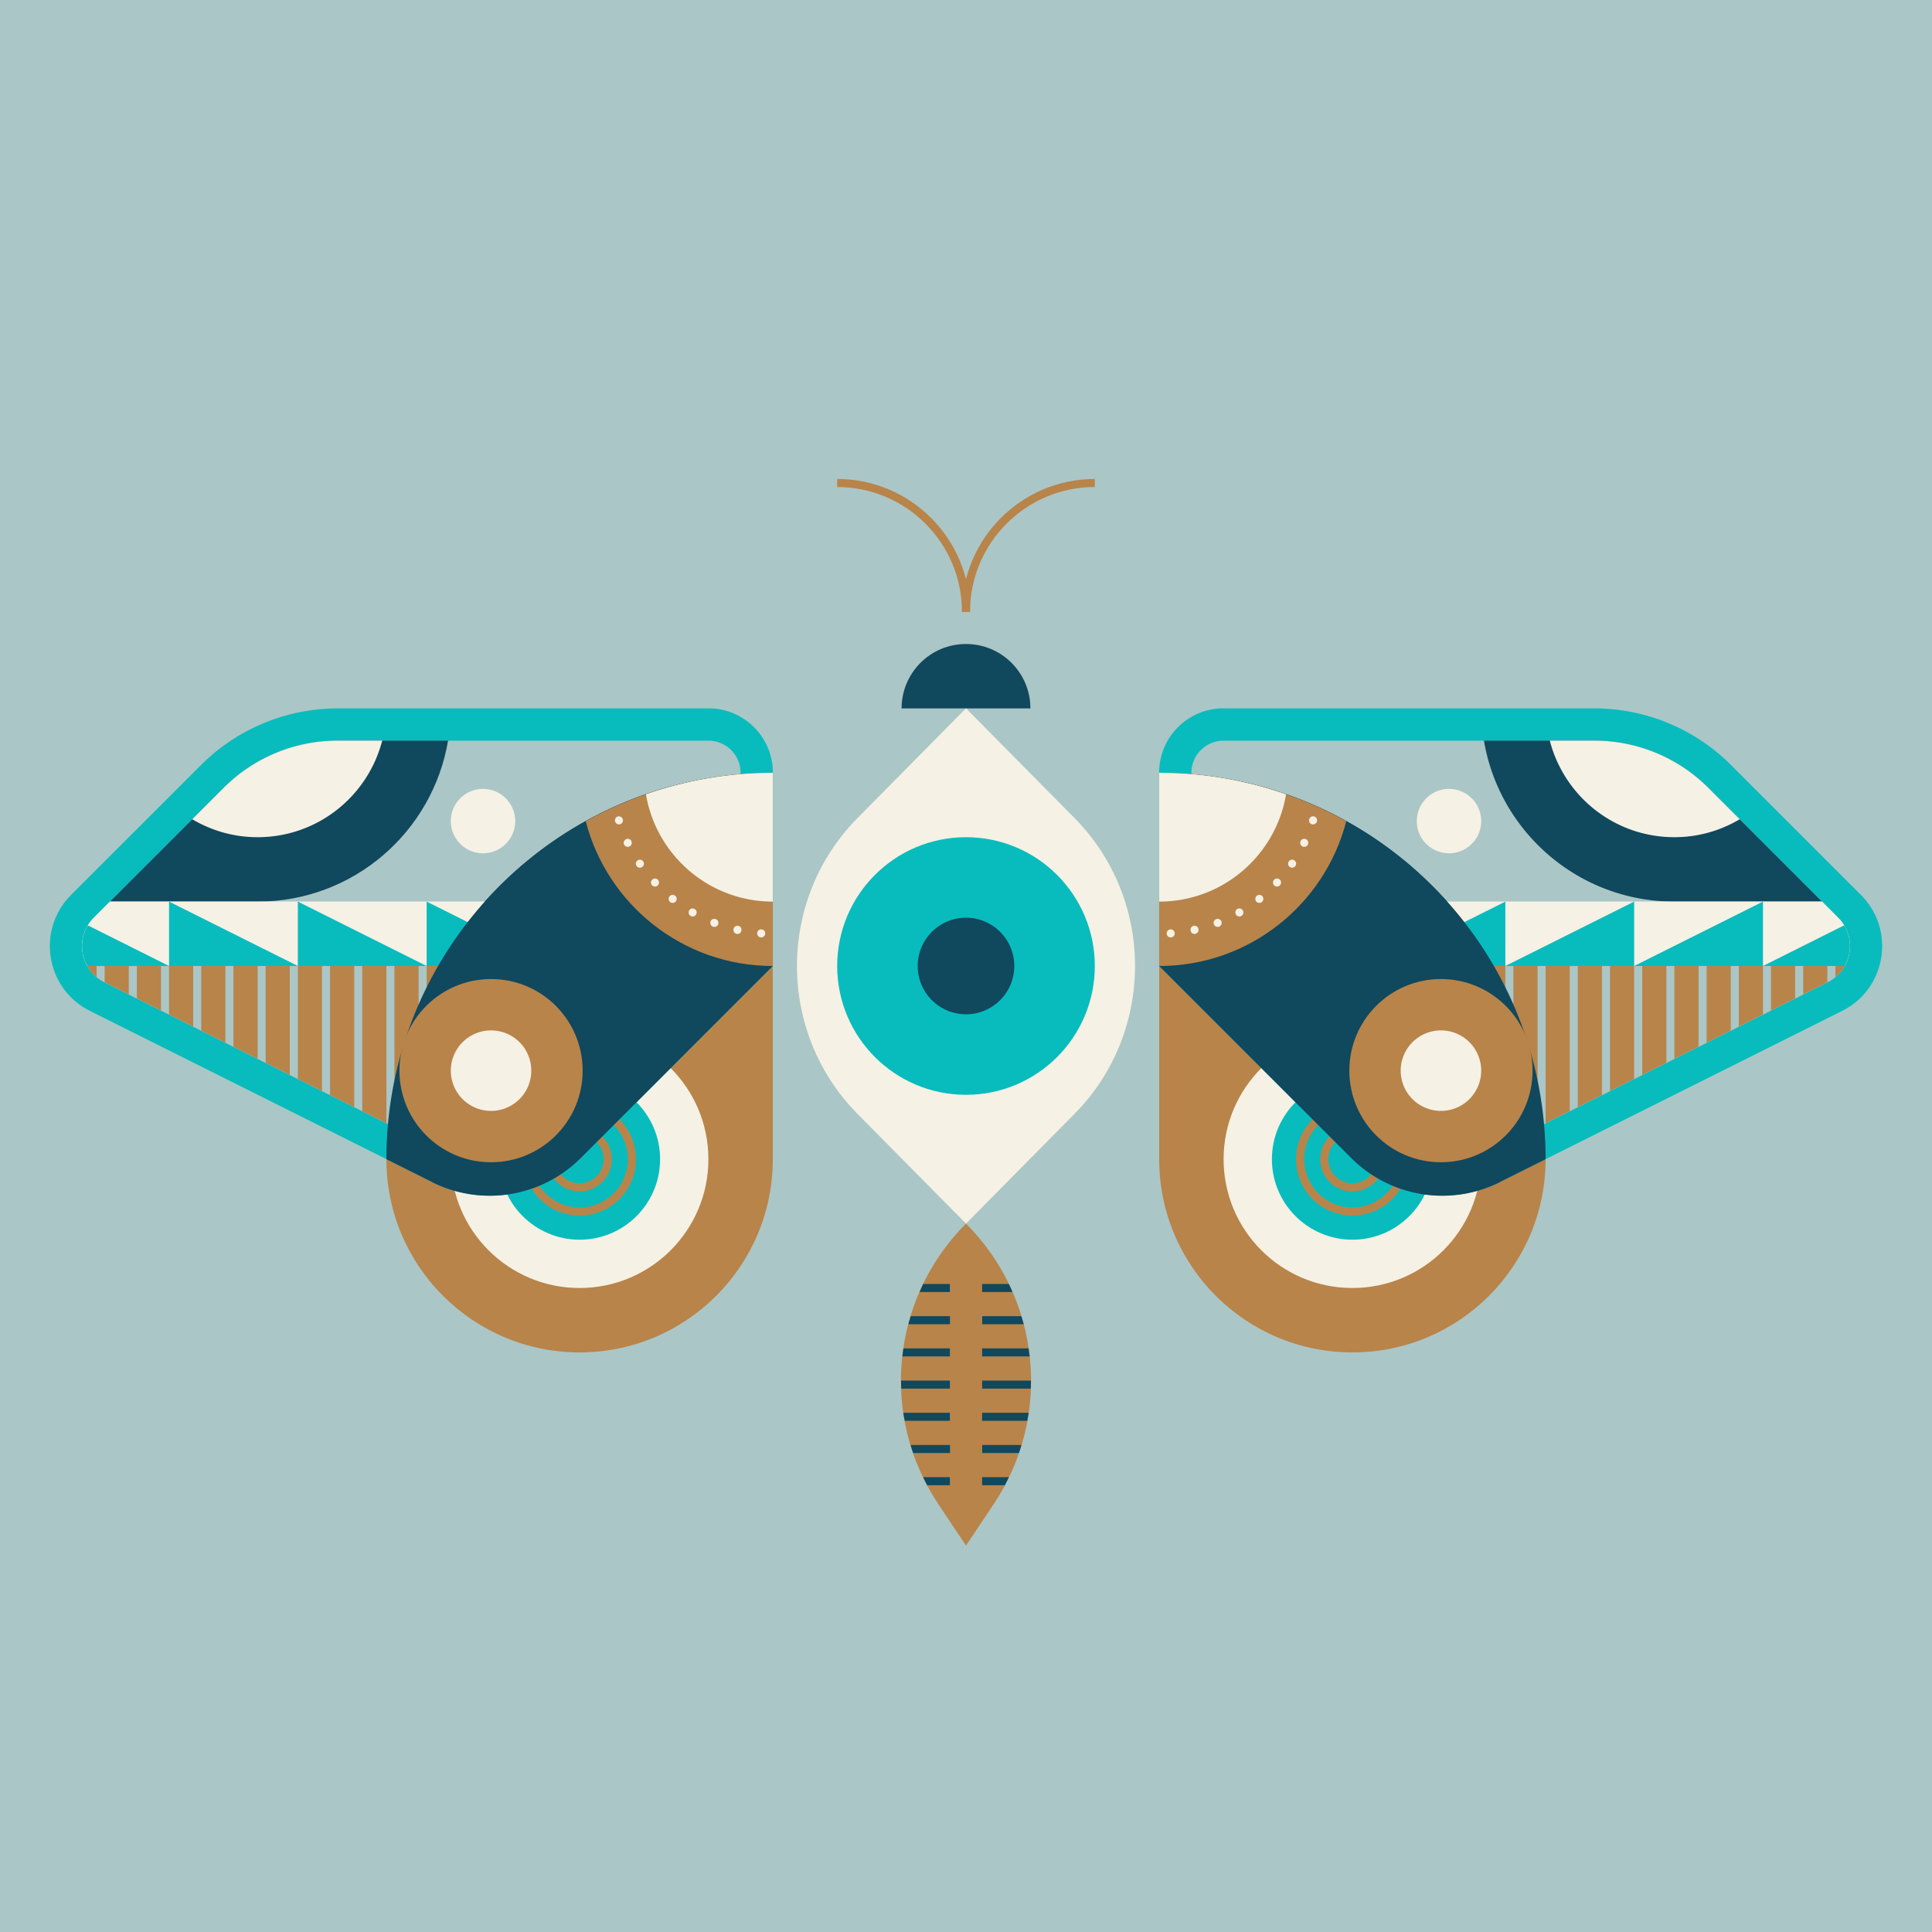 <svg xmlns="http://www.w3.org/2000/svg" width="240" height="240" fill="none"><rect width="100%" height="100%" fill="#333333" stroke="none"/><g clip-path="url(#a)"><g clip-path="url(#b)"><path fill="#ABC6C6" d="M0 0h240v240H0z"/><g clip-path="url(#c)"><path fill="#ABC6C6" d="M240 0H0v240h240V0Z"/><path fill="#B8844A" d="M168 168c13.255 0 24-10.745 24-24s-10.745-24-24-24-24 10.745-24 24 10.745 24 24 24Z"/><path fill="#B8844A" d="M144 96v48h48c0-26.51-21.49-48-48-48Z"/><path fill="#F5F1E4" d="M168 160c8.837 0 16-7.163 16-16s-7.163-16-16-16-16 7.163-16 16 7.163 16 16 16Z"/><path fill="#08BCBD" d="M168 154c5.523 0 10-4.477 10-10s-4.477-10-10-10-10 4.477-10 10 4.477 10 10 10Z"/><path fill="#B8844A" d="M168 138c3.31 0 6 2.69 6 6s-2.69 6-6 6-6-2.69-6-6 2.69-6 6-6Zm0-1c-3.87 0-7 3.13-7 7s3.13 7 7 7 7-3.13 7-7-3.13-7-7-7Z"/><path fill="#B8844A" d="M168 141c1.65 0 3 1.35 3 3s-1.35 3-3 3-3-1.35-3-3 1.35-3 3-3Zm0-1c-2.21 0-4 1.79-4 4s1.79 4 4 4 4-1.79 4-4-1.79-4-4-4Z"/><path fill="#08BCBD" d="M152 88h46.06c6.37 0 12.47 2.53 16.97 7.03l16.14 16.14c4.34 4.34 3.16 11.67-2.34 14.41l-42.52 21.26a16.002 16.002 0 0 1-18.47-3l-23.85-23.85v-24c0-4.42 3.58-8 8-8l.01.01Z"/><path fill="#ABC6C6" d="M179.16 144.53c-3.21 0-6.22-1.25-8.49-3.51L148 118.35V96.01c0-2.21 1.79-4 4-4h46.06c5.3 0 10.39 2.11 14.14 5.86l16.14 16.14a4.952 4.952 0 0 1 1.4 4.34 4.929 4.929 0 0 1-2.7 3.67l-42.52 21.26c-1.66.83-3.51 1.27-5.36 1.27v-.02Z"/><path fill="#10485E" d="m221.9 107.56-9.7-9.7A20.006 20.006 0 0 0 198.06 92h-13.72c1.91 11.35 11.77 20 23.66 20h18.34l-4.44-4.44ZM148 96.18v22.16l22.67 22.67c1.4 1.4 3.1 2.41 4.94 2.98h7c.65-.2 1.3-.43 1.91-.74l7.27-3.63c-2.09-23.14-20.6-41.54-43.79-43.45v.01Z"/><path fill="#F5F1E4" d="M168 120h61.16c.28-.51.48-1.07.58-1.67.26-1.61-.25-3.19-1.4-4.34l-2-2H168V120Z"/><path fill="#08BCBD" d="m187 120 16-8v8h-16Zm-16 0 16-8v8h-16Zm32 0 16-8v8h-16Zm26.16 0c.28-.51.48-1.07.58-1.67a4.95 4.95 0 0 0-.65-3.38L219 120h10.16Z"/><path fill="#B8844A" d="m149.66 120 21.02 21.02c2.27 2.27 5.28 3.51 8.49 3.51 1.85 0 3.7-.44 5.36-1.27L227.05 122c.91-.46 1.64-1.15 2.12-2.01h-79.5l-.01.01Z"/><path fill="#ABC6C6" d="M216 127.53V120h-1v8.03l1-.5Zm-4 2V120h-1v10.03l1-.5Zm8-4V120h-1v6.03l1-.5Zm-12 6V120h-1v12.03l1-.5Zm16-8V120h-1v4.03l1-.5Zm3.04-1.52c.35-.18.67-.4.96-.64V120h-1v2.03l.04-.02ZM192 139.53V120h-1v20.03l1-.5Zm-4 0V120h-1v20.03l1-.5Zm-1.88 2.94h-.11v.05l.11-.05Zm13.88-6.94V120h-1v16.03l1-.5Zm4-2V120h-1v14.03l1-.5Zm-8 4V120h-1v18.03l1-.5Z"/><path fill="#10485E" d="M186.31 146.84 192 144c0-26.51-21.49-48-48-48v24l23.85 23.85a16.002 16.002 0 0 0 18.47 3l-.01-.01Z"/><path fill="#B8844A" d="M179 144.38c6.285 0 11.38-5.095 11.38-11.38 0-6.285-5.095-11.38-11.38-11.38-6.285 0-11.38 5.095-11.38 11.38 0 6.285 5.095 11.38 11.38 11.38Z"/><path fill="#F5F1E4" d="M179 138a5 5 0 1 0-.001-10.001A5 5 0 0 0 179 138Zm13.52-46c1.78 6.9 8.02 12 15.48 12 2.97 0 5.73-.82 8.12-2.23l-3.91-3.91A20.006 20.006 0 0 0 198.07 92h-5.55ZM180 106a4 4 0 1 0 0-8 4 4 0 0 0 0 8Z"/><path fill="#B8844A" d="M167.24 102c-6.89-3.82-14.81-6-23.24-6v24c11.18 0 20.58-7.65 23.24-18Z"/><path fill="#F5F1E4" d="M144 96v16c7.92 0 14.49-5.77 15.76-13.33A47.792 47.792 0 0 0 144 96Zm.93 19.98a.5.5 0 1 1 .53.47h-.04c-.26 0-.47-.2-.49-.47Zm2.98-.35a.498.498 0 1 1 .97-.22c.06.27-.11.53-.38.59 0 0-.07.02-.11.02-.23 0-.43-.16-.48-.39Zm2.88-.81c-.1-.25.03-.54.29-.64.26-.1.54.02.65.28.1.26-.03.55-.29.65-.06.02-.12.03-.18.03-.2 0-.39-.12-.47-.32Zm2.74-1.22a.505.505 0 0 1 .18-.69c.24-.13.54-.05.68.19s.06.55-.18.68a.495.495 0 0 1-.68-.18Zm2.52-1.62a.507.507 0 0 1 .08-.71c.21-.17.53-.13.7.08.17.22.13.53-.08.71a.5.5 0 0 1-.31.1c-.15 0-.29-.06-.39-.18Zm2.25-1.98a.505.505 0 0 1-.03-.71c.19-.2.51-.21.71-.02.2.18.21.5.02.7a.48.48 0 0 1-.36.16c-.12 0-.25-.04-.34-.13Zm1.93-2.3a.487.487 0 0 1-.13-.69c.15-.23.46-.29.69-.13.23.16.29.47.13.69a.49.49 0 0 1-.69.13Zm1.57-2.55a.5.5 0 0 1-.23-.67c.12-.25.41-.35.66-.23.25.12.36.42.24.67a.508.508 0 0 1-.67.23Zm1.16-2.76a.493.493 0 0 1-.32-.63.5.5 0 0 1 .62-.33c.26.08.41.36.33.63-.07.21-.27.35-.48.35 0 0-.1-.01-.15-.02Z"/><path fill="#B8844A" d="M72 168c13.255 0 24-10.745 24-24s-10.745-24-24-24-24 10.745-24 24 10.745 24 24 24Z"/><path fill="#B8844A" d="M96 96v48H48c0-26.51 21.49-48 48-48Z"/><path fill="#F5F1E4" d="M72 160c8.837 0 16-7.163 16-16s-7.163-16-16-16-16 7.163-16 16 7.163 16 16 16Z"/><path fill="#08BCBD" d="M72 154c5.523 0 10-4.477 10-10s-4.477-10-10-10-10 4.477-10 10 4.477 10 10 10Z"/><path fill="#B8844A" d="M72 138c3.31 0 6 2.69 6 6s-2.69 6-6 6-6-2.69-6-6 2.69-6 6-6Zm0-1c-3.87 0-7 3.13-7 7s3.13 7 7 7 7-3.13 7-7-3.13-7-7-7Z"/><path fill="#B8844A" d="M72 141c1.65 0 3 1.35 3 3s-1.35 3-3 3-3-1.35-3-3 1.35-3 3-3Zm0-1c-2.21 0-4 1.79-4 4s1.79 4 4 4 4-1.79 4-4-1.79-4-4-4Z"/><path fill="#08BCBD" d="M88 88H41.94c-6.37 0-12.47 2.53-16.97 7.03L8.83 111.17c-4.34 4.34-3.16 11.67 2.34 14.41l42.52 21.26c6.16 3.08 13.6 1.87 18.47-3l23.85-23.85v-24c0-4.42-3.58-8-8-8L88 88Z"/><path fill="#ABC6C6" d="M60.84 144.53c3.21 0 6.22-1.25 8.49-3.51L92 118.35V96.01c0-2.21-1.79-4-4-4H41.94c-5.3 0-10.39 2.11-14.14 5.86l-16.14 16.14a4.952 4.952 0 0 0-1.4 4.34 4.929 4.929 0 0 0 2.7 3.67l42.52 21.26c1.66.83 3.51 1.27 5.36 1.27v-.02Z"/><path fill="#10485E" d="m18.1 107.56 9.7-9.7C31.55 94.11 36.64 92 41.94 92h13.72c-1.91 11.35-11.77 20-23.66 20H13.66l4.44-4.44ZM92 96.18v22.16l-22.67 22.67c-1.4 1.4-3.1 2.41-4.94 2.98h-7c-.65-.2-1.3-.43-1.91-.74l-7.27-3.63C50.3 116.48 68.81 98.08 92 96.17v.01Z"/><path fill="#F5F1E4" d="M72 120H10.84c-.28-.51-.48-1.07-.58-1.67-.26-1.61.25-3.19 1.4-4.34l2-2H72V120Z"/><path fill="#08BCBD" d="m53 120-16-8v8h16Zm16 0-16-8v8h16Zm-32 0-16-8v8h16Zm-26.16 0c-.28-.51-.48-1.07-.58-1.67-.19-1.2.04-2.38.65-3.38L21 120H10.84Z"/><path fill="#B8844A" d="m90.34 120-21.02 21.02a11.911 11.911 0 0 1-8.49 3.51c-1.85 0-3.7-.44-5.36-1.27L12.95 122a4.963 4.963 0 0 1-2.12-2.01h79.5l.01.01Z"/><path fill="#ABC6C6" d="M24 127.53V120h1v8.03l-1-.5Zm4 2V120h1v10.03l-1-.5Zm-8-4V120h1v6.03l-1-.5Zm12 6V120h1v12.03l-1-.5Zm-16-8V120h1v4.03l-1-.5Zm-3.04-1.52c-.35-.18-.67-.4-.96-.64V120h1v2.03l-.04-.02ZM48 139.53V120h1v20.03l-1-.5Zm4 0V120h1v20.03l-1-.5Zm1.88 2.94h.11v.05l-.11-.05ZM40 135.53V120h1v16.03l-1-.5Zm-4-2V120h1v14.03l-1-.5Zm8 4V120h1v18.03l-1-.5Z"/><path fill="#10485E" d="M53.69 146.84 48 144c0-26.51 21.49-48 48-48v24l-23.85 23.85a16.002 16.002 0 0 1-18.47 3l.01-.01Z"/><path fill="#B8844A" d="M61 144.38c6.285 0 11.38-5.095 11.38-11.38 0-6.285-5.095-11.38-11.38-11.38-6.285 0-11.38 5.095-11.38 11.38 0 6.285 5.095 11.38 11.38 11.38Z"/><path fill="#F5F1E4" d="M61 138a5 5 0 1 0 0-10 5 5 0 0 0 0 10ZM47.48 92c-1.78 6.9-8.02 12-15.48 12-2.97 0-5.73-.82-8.12-2.23l3.91-3.91C31.54 94.11 36.63 92 41.93 92h5.55ZM60 106a4 4 0 1 0 0-8 4 4 0 0 0 0 8Z"/><path fill="#B8844A" d="M72.76 102c6.89-3.82 14.81-6 23.24-6v24c-11.18 0-20.58-7.65-23.24-18Z"/><path fill="#F5F1E4" d="M96 96v16c-7.92 0-14.49-5.77-15.76-13.33A47.792 47.792 0 0 1 96 96Zm-1.42 20.45h-.04a.502.502 0 1 1 .04 0Zm-2.97-.43s-.07 0-.11-.02a.493.493 0 0 1-.38-.59.498.498 0 1 1 .97.22c-.05.23-.25.39-.48.39Zm-2.87-.88c-.06 0-.12 0-.18-.03a.503.503 0 0 1-.29-.65c.11-.26.39-.38.65-.28a.495.495 0 0 1-.18.96Zm-2.7-1.29c-.08 0-.17-.02-.25-.07a.491.491 0 0 1-.18-.68c.14-.24.44-.32.68-.18.24.13.32.44.18.68-.09.16-.26.25-.43.25Zm-2.48-1.69a.5.5 0 0 1-.31-.1.517.517 0 0 1-.08-.71c.17-.21.49-.25.7-.08.22.17.25.49.08.71-.1.12-.24.18-.39.18Zm-2.2-2.03a.48.48 0 0 1-.36-.16c-.19-.2-.18-.52.02-.7.2-.19.52-.18.71.02.19.2.17.52-.03.71-.09.09-.22.13-.34.13Zm-1.87-2.34a.49.49 0 0 1-.41-.22.49.49 0 0 1 .13-.69c.23-.16.54-.1.69.13.16.23.1.54-.13.69-.08.06-.18.09-.28.09Zm-1.5-2.59c-.19 0-.37-.1-.46-.28-.12-.25 0-.55.24-.67.25-.12.54-.02.66.23a.5.5 0 0 1-.44.72Zm-1.1-2.79c-.21 0-.41-.14-.48-.35-.08-.27.07-.55.33-.63a.5.5 0 0 1 .62.33c.09.27-.06.55-.32.63-.05 0-.1.02-.15.02Z"/></g></g><path fill="#10485E" d="M120 80c-4.42 0-8 3.58-8 8h16c0-4.42-3.58-8-8-8Z"/><path fill="#F5F1E4" d="m120 152 13.47-13.62c10.04-10.15 10.04-26.62 0-36.77L120 87.99l-13.47 13.62c-10.04 10.15-10.04 26.62 0 36.77L120 152Z"/><path fill="#08BCBD" d="M120 136c8.837 0 16-7.163 16-16s-7.163-16-16-16-16 7.163-16 16 7.163 16 16 16Z"/><path fill="#10485E" d="M120 126a6 6 0 1 0 0-12 6 6 0 0 0 0 12Z"/><path fill="#B8844A" d="M120.5 76h-1c0-8.55-6.95-15.5-15.5-15.5v-1c9.1 0 16.5 7.4 16.5 16.5Z"/><path fill="#B8844A" d="M120.5 76h-1c0-9.1 7.4-16.5 16.5-16.5v1c-8.55 0-15.5 6.95-15.5 15.5Zm-.5 76c-9.3 9.3-10.75 23.88-3.45 34.83L120 192l3.45-5.17c7.3-10.95 5.85-25.52-3.45-34.83Z"/><path fill="#10485E" d="M122 176.5h5.61c.06-.33.13-.67.18-1H122v1Zm0-4h6.04c.01-.33.03-.67.03-1H122v1Zm0 8h4.58c.11-.33.2-.67.31-1h-4.88v1H122Zm0-16h5.17c-.09-.34-.19-.67-.29-1h-4.87v1H122Zm0 4h5.91c-.04-.33-.09-.67-.14-1H122v1Zm0-8h3.77c-.15-.34-.29-.67-.45-1H122v1Zm3.32 23H122v1h2.83c.18-.33.33-.67.49-1Zm-7.32-8h-5.79c.05.33.11.67.18 1H118v-1Zm0-15v-1h-3.32c-.16.33-.3.66-.45 1H118Zm0 19h-4.88c.1.33.19.67.31 1h4.58v-1H118Zm0-8h-6.07c0 .33.02.67.03 1H118v-1Zm0-4h-5.77c-.05.33-.1.67-.14 1H118v-1Zm0 16h-3.32c.16.33.31.67.49 1H118v-1Zm0-20h-4.87c-.1.33-.21.66-.29 1h5.17v-1H118Z"/></g><defs><clipPath id="a"><path fill="#fff" d="M0 0h240v240H0z"/></clipPath><clipPath id="b"><path fill="#fff" d="M0 0h240v240H0z"/></clipPath><clipPath id="c"><path fill="#fff" d="M0 0h240v240H0z"/></clipPath></defs></svg>